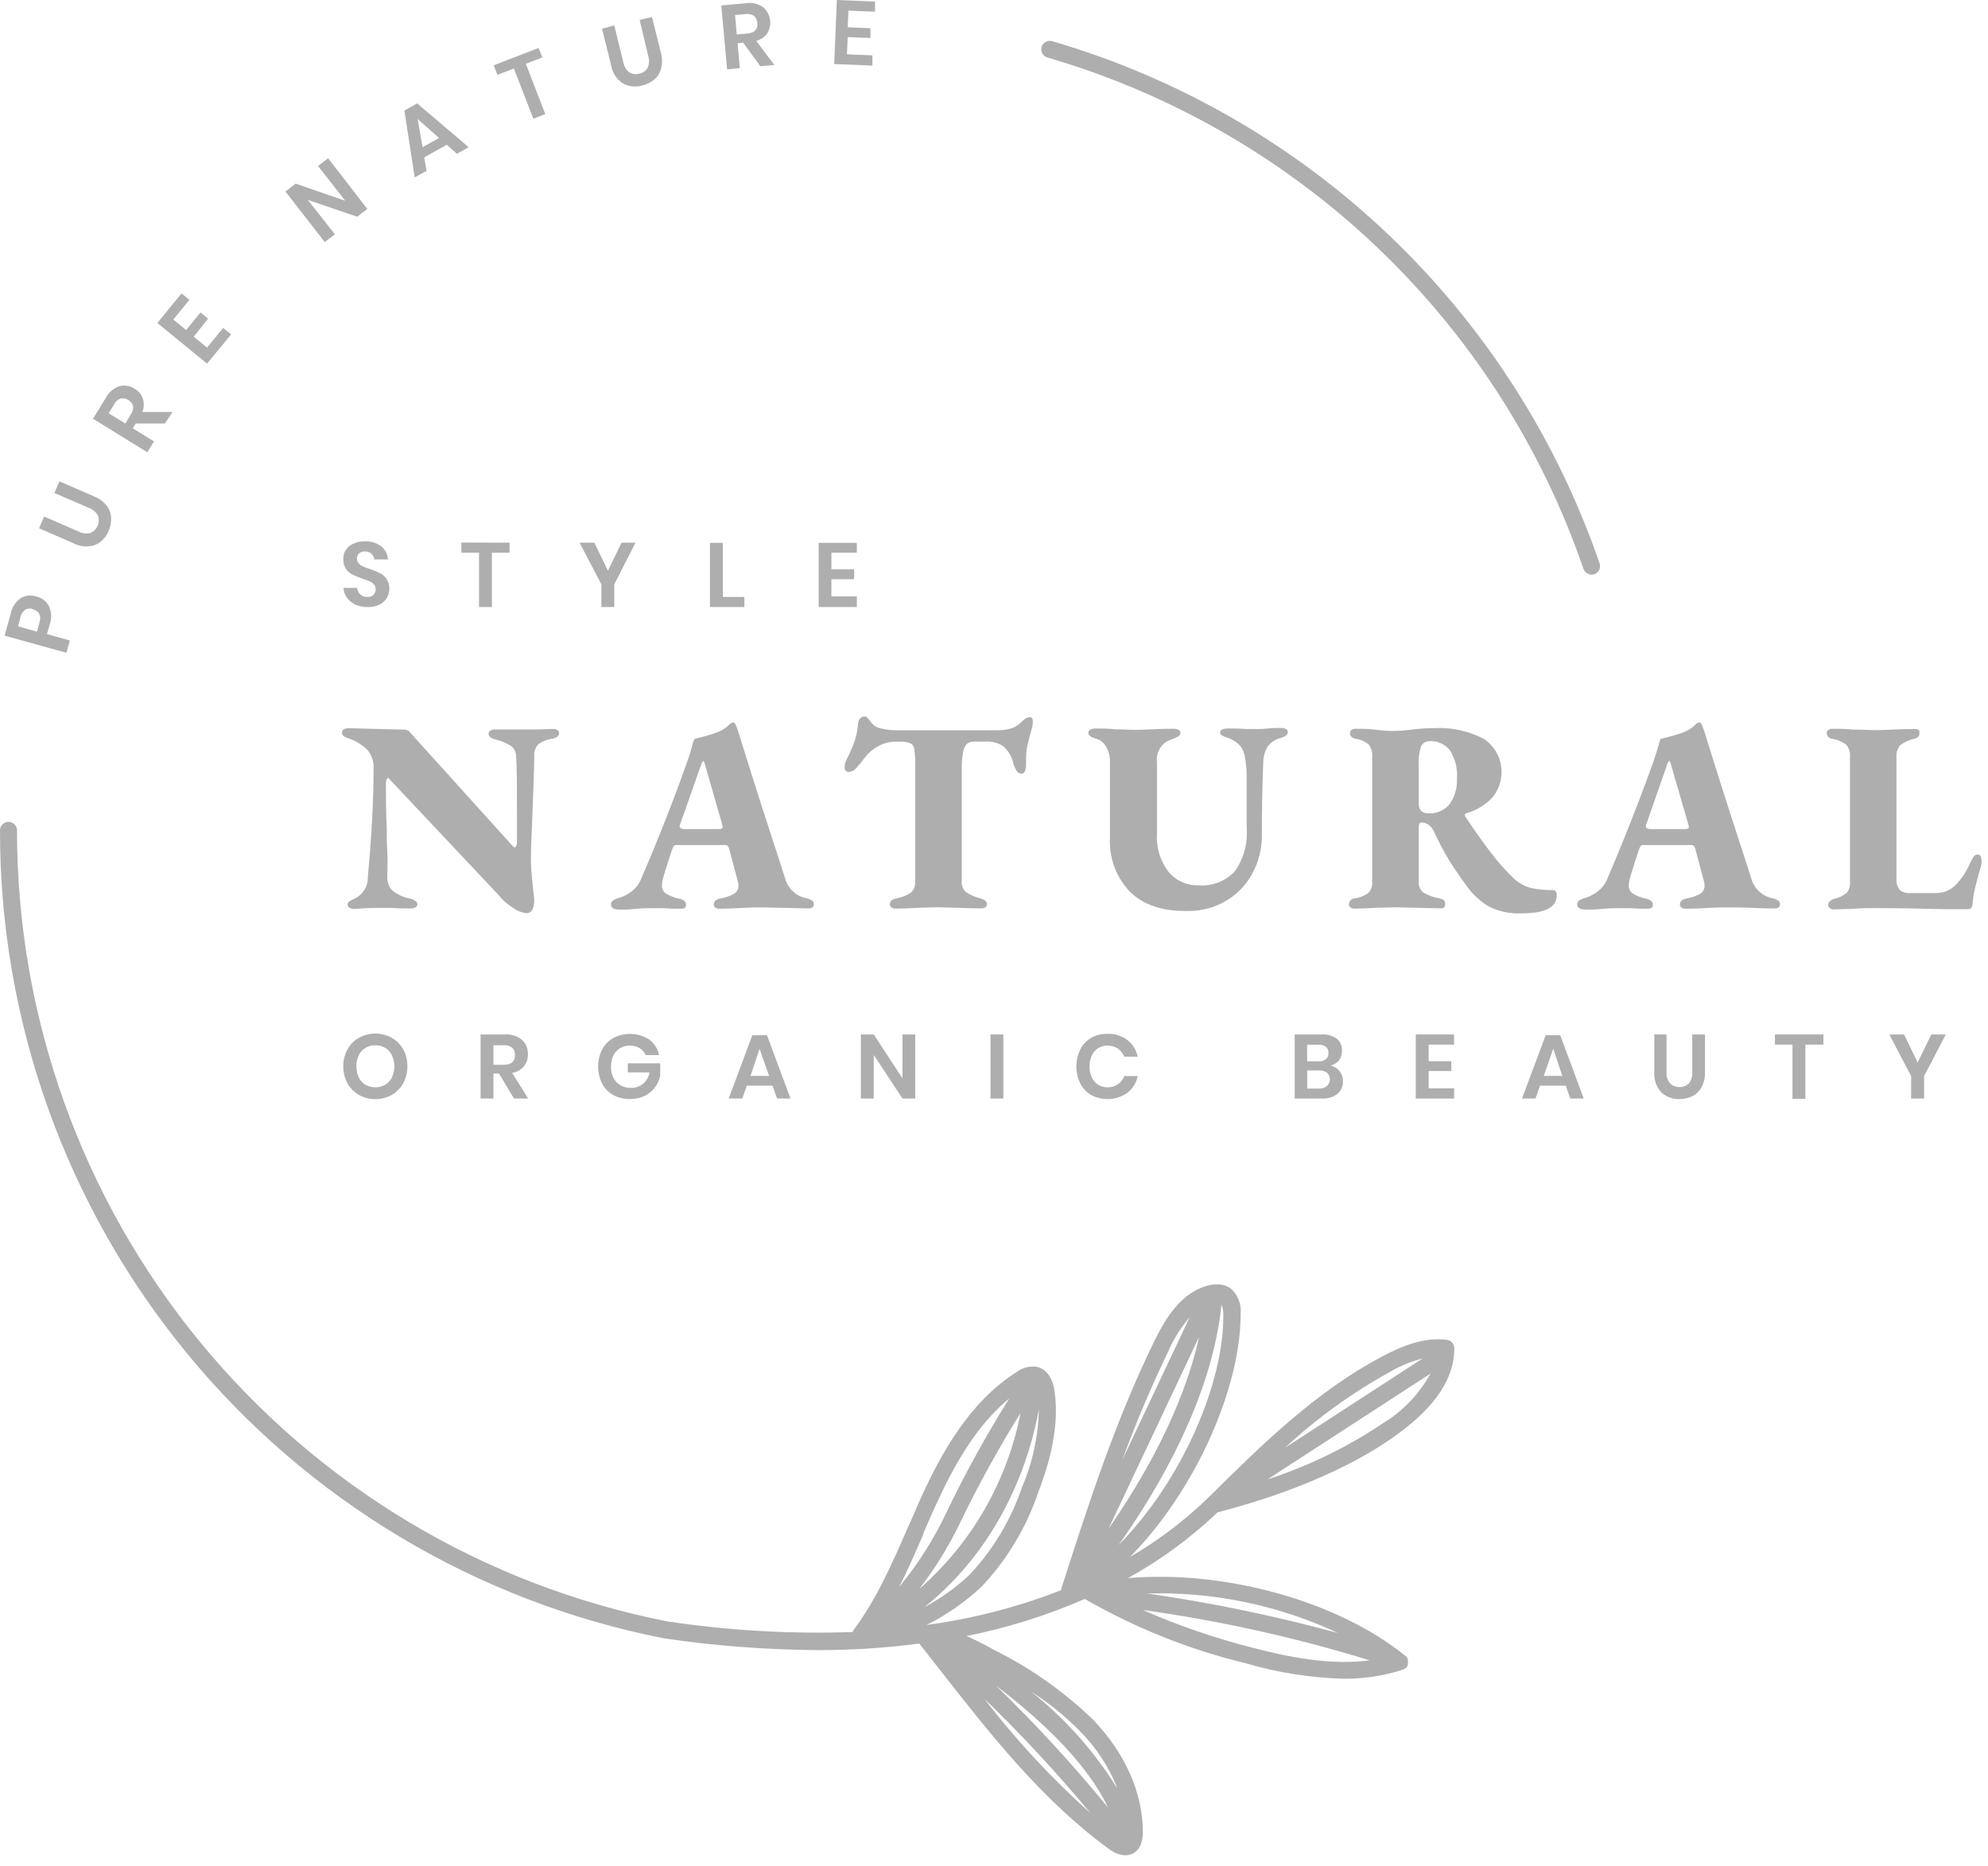 <svg width="163" height="153" viewBox="0 0 163 153" fill="none" xmlns="http://www.w3.org/2000/svg">
<path d="M3.851 52.002L5.728 52.522L5.446 53.531L0.378 52.128L0.89 50.288C0.993 49.788 1.282 49.345 1.699 49.049C1.893 48.937 2.108 48.868 2.331 48.846C2.554 48.825 2.778 48.851 2.99 48.923C3.208 48.971 3.413 49.066 3.59 49.202C3.767 49.338 3.911 49.511 4.014 49.71C4.229 50.177 4.253 50.709 4.081 51.194L3.851 52.002ZM2.708 49.947C2.604 49.91 2.494 49.895 2.384 49.903C2.275 49.911 2.168 49.941 2.07 49.992C1.865 50.145 1.724 50.37 1.677 50.622L1.477 51.364L3.035 51.802L3.235 51.06C3.398 50.518 3.228 50.11 2.708 49.969V49.947Z" fill="black" fill-opacity="0.32"/>
<path d="M3.62 42.357L6.447 43.589C6.741 43.745 7.082 43.788 7.404 43.707C7.673 43.595 7.888 43.383 8.004 43.117C8.12 42.85 8.129 42.548 8.028 42.275C7.865 41.984 7.601 41.762 7.286 41.652L4.459 40.428L4.874 39.471L7.701 40.702C8.099 40.86 8.451 41.115 8.725 41.444C8.954 41.727 9.089 42.075 9.111 42.438C9.13 42.816 9.059 43.192 8.903 43.536C8.805 43.796 8.656 44.032 8.463 44.231C8.27 44.431 8.039 44.588 7.783 44.694C7.497 44.791 7.194 44.828 6.893 44.803C6.592 44.779 6.299 44.694 6.032 44.553L3.205 43.321L3.62 42.357Z" fill="black" fill-opacity="0.32"/>
<path d="M13.517 34.73H11.128L10.883 35.123L12.627 36.199L12.078 37.089L7.626 34.337L8.673 32.63C8.91 32.182 9.307 31.841 9.785 31.673C9.997 31.618 10.218 31.608 10.434 31.644C10.65 31.68 10.856 31.761 11.039 31.881C11.356 32.059 11.596 32.347 11.714 32.69C11.825 33.05 11.809 33.437 11.67 33.788H14.148L13.517 34.73ZM10.275 34.73L10.728 33.988C11.039 33.476 10.973 33.083 10.52 32.801C10.43 32.739 10.328 32.696 10.221 32.675C10.114 32.655 10.003 32.657 9.897 32.682C9.781 32.721 9.675 32.783 9.583 32.863C9.491 32.943 9.416 33.041 9.363 33.15L8.91 33.892L10.275 34.73Z" fill="black" fill-opacity="0.32"/>
<path d="M14.209 26.205L15.262 27.065L16.442 25.626L17.058 26.131L15.885 27.614L16.976 28.505L18.297 26.887L18.95 27.422L16.976 29.818L12.903 26.487L14.884 24.061L15.529 24.587L14.209 26.205Z" fill="black" fill-opacity="0.32"/>
<path d="M30.115 17.131L29.284 17.77L25.233 16.39L27.459 19.216L26.628 19.854L23.408 15.707L24.239 15.061L28.305 16.464L26.079 13.615L26.902 12.977L30.115 17.131Z" fill="black" fill-opacity="0.32"/>
<path d="M36.637 11.871L34.782 12.902L34.975 14.008L34.003 14.55L33.157 9.067L34.204 8.48L38.425 12.071L37.461 12.613L36.637 11.871ZM35.999 11.315L34.241 9.757L34.649 12.071L35.999 11.315Z" fill="black" fill-opacity="0.32"/>
<path d="M44.16 3.933L44.464 4.712L43.114 5.231L44.709 9.356L43.73 9.735L42.135 5.617L40.784 6.136L40.48 5.357L44.16 3.933Z" fill="black" fill-opacity="0.32"/>
<path d="M50.362 2.077L51.104 5.082C51.153 5.411 51.322 5.71 51.579 5.92C51.702 6.001 51.84 6.053 51.985 6.073C52.13 6.094 52.278 6.082 52.418 6.039C52.559 6.015 52.694 5.96 52.812 5.878C52.93 5.796 53.029 5.689 53.1 5.564C53.234 5.26 53.252 4.917 53.152 4.6L52.447 1.632L53.456 1.395L54.198 4.362C54.306 4.776 54.306 5.21 54.198 5.624C54.112 5.976 53.917 6.293 53.642 6.529C53.348 6.769 53.003 6.936 52.633 7.018C52.366 7.093 52.087 7.114 51.811 7.079C51.536 7.045 51.271 6.956 51.03 6.818C50.783 6.646 50.574 6.426 50.414 6.171C50.255 5.916 50.149 5.631 50.103 5.334L49.361 2.366L50.362 2.077Z" fill="black" fill-opacity="0.32"/>
<path d="M62.345 5.431L60.935 3.502L60.475 3.546L60.661 5.587L59.615 5.683L59.14 0.445L61.136 0.267C61.636 0.181 62.151 0.296 62.568 0.586C62.87 0.846 63.071 1.205 63.133 1.599C63.196 1.993 63.116 2.397 62.909 2.738C62.687 3.041 62.367 3.258 62.004 3.353L63.488 5.327L62.345 5.431ZM60.408 2.827L61.269 2.752C61.87 2.693 62.145 2.404 62.093 1.877C62.09 1.768 62.065 1.662 62.019 1.563C61.973 1.465 61.907 1.377 61.826 1.306C61.621 1.168 61.371 1.115 61.128 1.157L60.267 1.231L60.408 2.827Z" fill="black" fill-opacity="0.32"/>
<path d="M69.564 0.875L69.505 2.233L71.367 2.315V3.116L69.505 3.042L69.445 4.452L71.53 4.541V5.379L68.399 5.253L68.615 0L71.746 0.126V0.957L69.564 0.875Z" fill="black" fill-opacity="0.32"/>
<path d="M130.492 47.128C130.348 47.121 130.208 47.073 130.091 46.989C129.974 46.904 129.884 46.788 129.832 46.653C126.4 36.661 120.62 27.638 112.979 20.343C105.337 13.047 96.057 7.692 85.916 4.726C85.824 4.705 85.736 4.665 85.659 4.609C85.582 4.552 85.518 4.481 85.47 4.399C85.422 4.316 85.391 4.225 85.379 4.131C85.368 4.036 85.376 3.94 85.403 3.849C85.43 3.758 85.475 3.673 85.536 3.6C85.597 3.527 85.672 3.467 85.757 3.424C85.842 3.381 85.935 3.356 86.03 3.35C86.125 3.344 86.22 3.358 86.31 3.39C96.663 6.42 106.138 11.889 113.941 19.338C121.744 26.787 127.646 35.999 131.152 46.2C131.183 46.287 131.196 46.379 131.191 46.471C131.186 46.562 131.162 46.652 131.122 46.735C131.082 46.818 131.026 46.892 130.958 46.953C130.889 47.014 130.809 47.061 130.722 47.091C130.648 47.114 130.57 47.126 130.492 47.128Z" fill="black" fill-opacity="0.32"/>
<path d="M31.717 49.035C31.576 49.269 31.37 49.458 31.124 49.577C30.826 49.721 30.498 49.792 30.167 49.784C29.823 49.789 29.482 49.724 29.165 49.592C28.886 49.473 28.643 49.284 28.46 49.042C28.284 48.799 28.181 48.511 28.163 48.212H29.276C29.297 48.415 29.389 48.604 29.536 48.746C29.615 48.817 29.708 48.873 29.808 48.908C29.909 48.944 30.016 48.959 30.122 48.953C30.212 48.959 30.302 48.947 30.388 48.918C30.473 48.889 30.552 48.843 30.619 48.783C30.678 48.724 30.725 48.653 30.756 48.575C30.786 48.497 30.8 48.414 30.797 48.33C30.803 48.181 30.753 48.036 30.656 47.922C30.557 47.814 30.436 47.728 30.3 47.67C30.105 47.584 29.904 47.51 29.699 47.447C29.425 47.356 29.157 47.247 28.898 47.121C28.686 47.009 28.503 46.849 28.364 46.654C28.212 46.417 28.137 46.14 28.149 45.86C28.14 45.656 28.179 45.454 28.263 45.268C28.347 45.083 28.473 44.919 28.631 44.791C29.006 44.515 29.464 44.376 29.929 44.398C30.405 44.375 30.874 44.516 31.257 44.799C31.418 44.931 31.55 45.094 31.646 45.279C31.742 45.464 31.799 45.667 31.814 45.874H30.686C30.663 45.696 30.579 45.531 30.449 45.407C30.304 45.279 30.115 45.212 29.922 45.221C29.75 45.212 29.58 45.268 29.447 45.377C29.386 45.434 29.338 45.503 29.308 45.58C29.277 45.657 29.264 45.74 29.269 45.822C29.266 45.892 29.277 45.961 29.301 46.026C29.325 46.091 29.362 46.15 29.41 46.201C29.507 46.309 29.626 46.395 29.759 46.453C29.947 46.535 30.141 46.607 30.337 46.668C30.617 46.765 30.892 46.877 31.161 47.002C31.377 47.112 31.561 47.276 31.695 47.477C31.856 47.718 31.937 48.004 31.925 48.293C31.922 48.554 31.851 48.81 31.717 49.035Z" fill="black" fill-opacity="0.32"/>
<path d="M41.778 44.502V45.325H40.331V49.777H39.278V45.325H37.831V44.494L41.778 44.502Z" fill="black" fill-opacity="0.32"/>
<path d="M52.106 44.502L50.363 47.922V49.777H49.309V47.922L47.521 44.502H48.731L49.844 46.802L50.964 44.502H52.106Z" fill="black" fill-opacity="0.32"/>
<path d="M59.266 48.953H61.032V49.777H58.212V44.517H59.266V48.953Z" fill="black" fill-opacity="0.32"/>
<path d="M68.17 45.325V46.691H70.032V47.499H68.17V48.909H70.254V49.777H67.124V44.517H70.254V45.325H68.17Z" fill="black" fill-opacity="0.32"/>
<path d="M42.105 74.483C41.596 74.16 41.145 73.754 40.77 73.281L32.052 64.022C31.948 63.874 31.859 63.799 31.8 63.799C31.74 63.799 31.644 63.94 31.644 64.222C31.644 65.313 31.644 66.545 31.711 67.932C31.711 68.466 31.711 69.082 31.755 69.772C31.8 70.462 31.755 71.174 31.755 71.924C31.746 72.136 31.782 72.348 31.861 72.545C31.94 72.742 32.061 72.92 32.215 73.066C32.628 73.38 33.108 73.593 33.617 73.689C34.026 73.801 34.226 73.957 34.226 74.164C34.224 74.217 34.207 74.269 34.177 74.312C34.147 74.355 34.104 74.389 34.055 74.409C33.941 74.471 33.814 74.501 33.684 74.498C33.209 74.498 32.712 74.498 32.2 74.454H31.102C30.665 74.454 30.242 74.454 29.826 74.491L29.017 74.543C28.898 74.539 28.78 74.505 28.676 74.446C28.628 74.426 28.586 74.394 28.554 74.352C28.523 74.31 28.504 74.261 28.498 74.209C28.496 74.154 28.507 74.1 28.53 74.051C28.553 74.002 28.588 73.96 28.632 73.927C28.761 73.843 28.897 73.77 29.04 73.712C29.385 73.556 29.677 73.3 29.876 72.978C30.076 72.655 30.174 72.28 30.16 71.901C30.472 68.578 30.628 65.639 30.628 63.087C30.673 62.51 30.492 61.938 30.123 61.492C29.701 61.081 29.195 60.767 28.639 60.572C28.238 60.468 28.038 60.305 28.038 60.082C28.038 59.845 28.231 59.719 28.617 59.719L30.323 59.763L33.172 59.837C33.259 59.834 33.346 59.852 33.424 59.891C33.502 59.93 33.568 59.988 33.617 60.06L41.898 69.23C42.046 69.409 42.15 69.498 42.209 69.498C42.269 69.498 42.328 69.394 42.387 69.186V66.841C42.387 64.504 42.387 62.924 42.32 62.086C42.328 61.91 42.294 61.734 42.221 61.574C42.147 61.414 42.036 61.274 41.898 61.166C41.487 60.915 41.038 60.732 40.569 60.624C40.228 60.535 40.057 60.379 40.057 60.157C40.059 60.108 40.072 60.061 40.097 60.019C40.122 59.978 40.157 59.943 40.199 59.919C40.295 59.854 40.409 59.82 40.525 59.823H42.009C42.202 59.823 42.506 59.823 42.929 59.823H43.96C44.435 59.823 44.888 59.778 45.303 59.778C45.44 59.771 45.576 59.802 45.696 59.867C45.741 59.891 45.778 59.926 45.804 59.969C45.83 60.012 45.844 60.062 45.845 60.112C45.845 60.349 45.652 60.505 45.281 60.579C44.866 60.631 44.473 60.789 44.138 61.039C44.018 61.166 43.926 61.317 43.868 61.482C43.811 61.647 43.789 61.822 43.804 61.996C43.804 62.894 43.745 64.593 43.641 67.109C43.567 68.592 43.53 69.772 43.53 70.647C43.536 71.072 43.563 71.495 43.611 71.916C43.663 72.421 43.693 72.747 43.708 72.896C43.767 73.46 43.804 73.756 43.804 73.793C43.804 74.535 43.582 74.891 43.151 74.891C42.775 74.843 42.416 74.703 42.105 74.483Z" fill="black" fill-opacity="0.32"/>
<path d="M50.103 74.179C50.099 74.123 50.107 74.066 50.127 74.013C50.148 73.961 50.18 73.913 50.222 73.875C50.335 73.791 50.46 73.726 50.593 73.682C51.013 73.579 51.407 73.39 51.751 73.126C52.066 72.899 52.32 72.598 52.492 72.25C53.917 68.951 55.196 65.706 56.328 62.516C56.506 62.022 56.647 61.576 56.751 61.181C56.783 60.972 56.854 60.77 56.959 60.587C57.525 60.459 58.085 60.303 58.636 60.12C58.897 60.033 59.146 59.913 59.378 59.764C59.564 59.64 59.736 59.495 59.89 59.333C59.962 59.293 60.039 59.263 60.12 59.244C60.194 59.244 60.253 59.296 60.298 59.4C60.394 59.604 60.475 59.815 60.542 60.031C61.472 63.048 62.496 66.263 63.614 69.676L64.445 72.258C64.591 72.634 64.835 72.964 65.15 73.216C65.465 73.467 65.841 73.631 66.241 73.69C66.372 73.735 66.497 73.797 66.612 73.875C66.653 73.91 66.686 73.955 66.707 74.005C66.728 74.055 66.736 74.11 66.73 74.165C66.733 74.212 66.723 74.259 66.702 74.302C66.682 74.345 66.65 74.382 66.612 74.409C66.522 74.471 66.416 74.502 66.307 74.498L64.512 74.454C63.584 74.454 62.946 74.409 62.583 74.409C62.219 74.409 61.715 74.409 60.876 74.454C60.194 74.498 59.563 74.521 58.999 74.521C58.879 74.526 58.76 74.495 58.658 74.432C58.616 74.406 58.582 74.37 58.559 74.327C58.535 74.284 58.523 74.236 58.524 74.187C58.524 73.934 58.688 73.771 59.022 73.69C59.424 73.628 59.813 73.498 60.172 73.304C60.288 73.237 60.384 73.139 60.45 73.021C60.515 72.904 60.547 72.771 60.542 72.636C60.546 72.516 60.531 72.396 60.498 72.28L59.8 69.676C59.784 69.571 59.744 69.472 59.682 69.386C59.651 69.355 59.614 69.331 59.573 69.316C59.532 69.301 59.488 69.294 59.444 69.297H55.483C55.438 69.292 55.392 69.297 55.349 69.313C55.307 69.328 55.269 69.353 55.238 69.386C55.179 69.476 55.134 69.573 55.104 69.676L54.785 70.64C54.74 70.811 54.674 71.026 54.585 71.293C54.496 71.56 54.422 71.805 54.362 72.035C54.304 72.222 54.274 72.418 54.273 72.614C54.265 72.743 54.291 72.872 54.349 72.987C54.406 73.103 54.492 73.202 54.6 73.274C54.953 73.49 55.343 73.638 55.75 73.712C56.083 73.794 56.247 73.957 56.247 74.209C56.247 74.461 56.091 74.521 55.772 74.521C55.453 74.521 55.03 74.521 54.451 74.476H53.242C52.83 74.476 52.419 74.498 52.01 74.543L51.402 74.587H50.66C50.289 74.568 50.103 74.432 50.103 74.179ZM58.918 67.992C59.14 67.992 59.252 67.94 59.252 67.836C59.252 67.836 59.252 67.732 59.207 67.584L57.782 62.627C57.738 62.479 57.693 62.405 57.649 62.405C57.649 62.405 57.575 62.479 57.515 62.627L55.772 67.584C55.743 67.638 55.728 67.7 55.727 67.762C55.725 67.799 55.736 67.836 55.758 67.867C55.779 67.898 55.81 67.921 55.846 67.932C55.929 67.973 56.021 67.993 56.113 67.992H58.918Z" fill="black" fill-opacity="0.32"/>
<path d="M129.32 74.179C129.315 74.123 129.323 74.066 129.344 74.013C129.364 73.961 129.397 73.913 129.438 73.875C129.551 73.791 129.676 73.726 129.809 73.682C130.229 73.578 130.623 73.388 130.967 73.126C131.282 72.899 131.537 72.598 131.709 72.25C133.123 68.951 134.402 65.706 135.545 62.516C135.723 62.022 135.864 61.576 135.967 61.181C136.071 60.787 136.138 60.587 136.175 60.587C136.742 60.459 137.301 60.303 137.852 60.12C138.113 60.033 138.363 59.913 138.594 59.764C138.78 59.64 138.952 59.495 139.106 59.333C139.178 59.293 139.255 59.263 139.336 59.244C139.41 59.244 139.469 59.296 139.514 59.4C139.61 59.604 139.692 59.815 139.759 60.031C140.689 63.048 141.713 66.263 142.83 69.676L143.661 72.258C143.808 72.634 144.051 72.964 144.366 73.216C144.682 73.467 145.058 73.631 145.457 73.69C145.588 73.735 145.713 73.797 145.828 73.875C145.87 73.91 145.902 73.955 145.923 74.005C145.944 74.055 145.952 74.11 145.947 74.165C145.949 74.212 145.939 74.259 145.919 74.302C145.898 74.345 145.867 74.382 145.828 74.409C145.738 74.471 145.632 74.502 145.524 74.498C145.219 74.498 144.626 74.498 143.728 74.454C142.83 74.409 142.155 74.409 141.799 74.409C141.443 74.409 140.931 74.409 140.093 74.454C139.41 74.498 138.779 74.521 138.215 74.521C138.095 74.526 137.977 74.495 137.874 74.432C137.833 74.406 137.798 74.37 137.775 74.327C137.752 74.284 137.74 74.236 137.741 74.187C137.741 73.934 137.904 73.771 138.238 73.69C138.64 73.628 139.029 73.498 139.388 73.304C139.504 73.237 139.6 73.139 139.666 73.021C139.731 72.904 139.763 72.771 139.759 72.636C139.763 72.516 139.747 72.396 139.714 72.28L139.017 69.676C139.001 69.571 138.96 69.472 138.898 69.386C138.867 69.355 138.83 69.331 138.789 69.316C138.748 69.301 138.704 69.294 138.661 69.297H134.758C134.713 69.292 134.668 69.297 134.625 69.313C134.583 69.328 134.544 69.353 134.513 69.386C134.454 69.476 134.409 69.573 134.38 69.676L134.061 70.64C134.016 70.811 133.949 71.026 133.86 71.293C133.771 71.56 133.697 71.805 133.638 72.035C133.579 72.222 133.549 72.418 133.549 72.614C133.541 72.743 133.567 72.872 133.624 72.987C133.681 73.103 133.768 73.202 133.875 73.274C134.228 73.49 134.618 73.638 135.025 73.712C135.359 73.794 135.522 73.957 135.522 74.209C135.522 74.461 135.366 74.521 135.047 74.521C134.728 74.521 134.305 74.521 133.727 74.476H132.517C132.106 74.476 131.695 74.498 131.286 74.543L130.677 74.587H129.935C129.525 74.568 129.32 74.432 129.32 74.179ZM138.126 67.992C138.356 67.992 138.468 67.94 138.468 67.836C138.468 67.732 138.468 67.732 138.423 67.584L136.984 62.627C136.939 62.479 136.895 62.405 136.85 62.405C136.85 62.405 136.776 62.479 136.717 62.627L134.988 67.584C134.959 67.638 134.944 67.7 134.944 67.762C134.942 67.798 134.953 67.834 134.972 67.864C134.992 67.895 135.021 67.919 135.055 67.932C135.141 67.972 135.235 67.992 135.329 67.992H138.126Z" fill="black" fill-opacity="0.32"/>
<path d="M73.111 74.416C73.067 74.393 73.029 74.359 73.002 74.318C72.975 74.276 72.959 74.228 72.955 74.179C72.955 73.927 73.119 73.763 73.445 73.682C73.891 73.614 74.316 73.45 74.692 73.2C74.816 73.082 74.913 72.937 74.973 72.776C75.034 72.615 75.056 72.443 75.04 72.272V62.901C75.057 62.405 75.03 61.909 74.959 61.417C74.948 61.331 74.919 61.247 74.874 61.172C74.83 61.096 74.77 61.031 74.699 60.98C74.409 60.854 74.094 60.8 73.779 60.824H73.4C72.915 60.825 72.437 60.95 72.013 61.188C71.586 61.419 71.212 61.738 70.915 62.122C70.655 62.464 70.425 62.745 70.218 62.975C70.144 63.07 70.052 63.148 69.948 63.205C69.843 63.263 69.728 63.298 69.609 63.309C69.372 63.309 69.253 63.176 69.253 62.909C69.257 62.697 69.31 62.488 69.409 62.3C69.669 61.797 69.894 61.276 70.084 60.742C70.227 60.287 70.317 59.816 70.351 59.34C70.396 58.954 70.589 58.754 70.937 58.754C71.026 58.754 71.16 58.88 71.338 59.117C71.434 59.27 71.554 59.405 71.694 59.518C71.92 59.657 72.173 59.745 72.436 59.778C72.727 59.839 73.022 59.874 73.319 59.882H81.888C82.174 59.884 82.458 59.849 82.734 59.778C82.932 59.734 83.121 59.661 83.298 59.563C83.481 59.446 83.653 59.312 83.81 59.162C83.963 58.974 84.179 58.847 84.418 58.806C84.596 58.806 84.685 58.925 84.685 59.162C84.679 59.304 84.664 59.445 84.641 59.585L84.441 60.327C84.337 60.698 84.255 61.069 84.203 61.336C84.155 61.603 84.13 61.873 84.129 62.145V62.612C84.141 62.826 84.11 63.04 84.04 63.243C84.018 63.303 83.978 63.355 83.924 63.391C83.871 63.427 83.807 63.445 83.743 63.443C83.671 63.443 83.599 63.425 83.536 63.389C83.472 63.355 83.418 63.304 83.38 63.243C83.243 63.035 83.14 62.807 83.075 62.568C82.954 62.04 82.671 61.563 82.267 61.202C81.843 60.918 81.337 60.782 80.827 60.816H79.907C79.685 60.802 79.465 60.864 79.284 60.995C79.109 61.186 78.997 61.427 78.965 61.685C78.879 62.174 78.842 62.671 78.854 63.168V72.25C78.839 72.411 78.86 72.574 78.915 72.727C78.97 72.879 79.058 73.018 79.173 73.133C79.548 73.396 79.972 73.582 80.419 73.682C80.551 73.727 80.675 73.789 80.79 73.867C80.834 73.901 80.868 73.945 80.89 73.996C80.912 74.046 80.921 74.102 80.916 74.157C80.917 74.205 80.906 74.252 80.884 74.295C80.862 74.338 80.83 74.374 80.79 74.401C80.701 74.463 80.594 74.494 80.486 74.49C80.174 74.49 79.551 74.49 78.624 74.446L76.903 74.401L75.241 74.446C74.595 74.49 73.994 74.513 73.423 74.513C73.312 74.512 73.203 74.478 73.111 74.416Z" fill="black" fill-opacity="0.32"/>
<path d="M92.653 73.133C92.087 72.544 91.649 71.845 91.365 71.079C91.082 70.313 90.96 69.497 91.006 68.681V62.404C91.008 61.999 90.903 61.6 90.702 61.247C90.612 61.081 90.489 60.935 90.341 60.818C90.194 60.701 90.023 60.614 89.841 60.564C89.433 60.461 89.233 60.297 89.233 60.075C89.234 60.022 89.251 59.97 89.281 59.926C89.311 59.883 89.354 59.849 89.404 59.83C89.532 59.766 89.675 59.735 89.819 59.741C90.338 59.741 90.88 59.741 91.429 59.808C92.119 59.808 92.601 59.852 92.913 59.852C93.225 59.852 93.722 59.852 94.501 59.808C95.28 59.763 95.881 59.763 96.207 59.763C96.534 59.763 96.786 59.874 96.786 60.097C96.785 60.157 96.768 60.215 96.737 60.266C96.705 60.317 96.661 60.358 96.608 60.386C96.463 60.475 96.309 60.547 96.148 60.602C95.991 60.657 95.837 60.721 95.688 60.794C95.394 60.971 95.158 61.231 95.012 61.541C94.865 61.852 94.814 62.198 94.864 62.538V68.325C94.78 69.473 95.124 70.612 95.829 71.523C96.129 71.874 96.504 72.153 96.927 72.341C97.349 72.528 97.808 72.619 98.27 72.606C98.818 72.647 99.369 72.567 99.882 72.369C100.396 72.171 100.859 71.862 101.238 71.463C101.972 70.428 102.319 69.167 102.217 67.902C102.217 67.272 102.217 66.789 102.217 66.418V64.742C102.217 64.259 102.217 63.918 102.217 63.703C102.216 63.15 102.167 62.599 102.069 62.056C102.016 61.739 101.888 61.439 101.698 61.18C101.49 60.949 101.237 60.762 100.956 60.631C100.825 60.563 100.689 60.509 100.548 60.468C100.414 60.428 100.287 60.371 100.169 60.297C100.129 60.275 100.096 60.243 100.073 60.204C100.049 60.165 100.036 60.12 100.036 60.075C100.036 59.852 100.258 59.741 100.703 59.741C101.171 59.741 101.638 59.741 102.121 59.785H102.974C103.241 59.785 103.567 59.785 103.96 59.741C104.354 59.696 104.702 59.696 105.036 59.696C105.37 59.696 105.593 59.808 105.593 60.03C105.593 60.253 105.4 60.401 105.014 60.52C104.585 60.619 104.204 60.866 103.938 61.217C103.698 61.624 103.572 62.088 103.575 62.56C103.5 64.371 103.463 66.329 103.463 68.436C103.484 69.57 103.205 70.688 102.655 71.679C102.146 72.607 101.392 73.377 100.473 73.904C99.542 74.441 98.484 74.718 97.409 74.706C95.337 74.745 93.751 74.221 92.653 73.133Z" fill="black" fill-opacity="0.32"/>
<path d="M122.063 74.335C121.358 73.909 120.747 73.343 120.268 72.673C119.726 71.931 119.251 71.241 118.828 70.566C118.379 69.83 117.975 69.067 117.619 68.281C117.512 68.008 117.326 67.773 117.085 67.606C116.923 67.503 116.735 67.449 116.543 67.45C116.395 67.45 116.321 67.598 116.321 67.903V72.25C116.302 72.426 116.326 72.603 116.391 72.767C116.456 72.931 116.559 73.077 116.692 73.193C117.118 73.439 117.585 73.605 118.072 73.682C118.193 73.706 118.306 73.762 118.398 73.846C118.468 73.933 118.503 74.045 118.494 74.157C118.494 74.38 118.376 74.491 118.138 74.491L116.187 74.447L114.369 74.402L112.752 74.447C112.158 74.491 111.572 74.513 111.008 74.513C110.909 74.512 110.812 74.478 110.734 74.417C110.694 74.391 110.661 74.356 110.638 74.314C110.615 74.273 110.602 74.227 110.6 74.179C110.599 74.058 110.642 73.941 110.721 73.85C110.801 73.758 110.911 73.698 111.031 73.682C111.454 73.632 111.858 73.473 112.203 73.222C112.317 73.094 112.404 72.943 112.456 72.78C112.508 72.616 112.526 72.443 112.507 72.273V62.093C112.541 61.731 112.447 61.368 112.24 61.069C111.935 60.808 111.562 60.641 111.164 60.587C110.845 60.513 110.689 60.357 110.689 60.12C110.689 60.07 110.7 60.02 110.722 59.975C110.744 59.93 110.776 59.891 110.815 59.86C110.91 59.791 111.025 59.757 111.142 59.764C111.676 59.764 112.277 59.764 112.937 59.853C113.598 59.942 114.006 59.942 114.347 59.942C114.759 59.933 115.17 59.903 115.579 59.853C116.24 59.761 116.907 59.714 117.574 59.712C119.003 59.628 120.428 59.938 121.692 60.609C122.078 60.874 122.404 61.218 122.646 61.618C122.887 62.019 123.041 62.467 123.095 62.931C123.149 63.396 123.103 63.867 122.959 64.313C122.816 64.758 122.579 65.168 122.263 65.514C121.679 66.08 120.963 66.491 120.179 66.708C120.157 66.719 120.139 66.736 120.127 66.757C120.115 66.778 120.11 66.802 120.112 66.827C120.111 66.882 120.126 66.936 120.156 66.983C120.898 68.103 121.588 69.075 122.219 69.898C122.777 70.641 123.392 71.338 124.059 71.983C124.462 72.38 124.96 72.666 125.506 72.814C126.098 72.943 126.703 73.002 127.309 72.992C127.531 72.992 127.643 73.133 127.643 73.415C127.643 74.417 126.685 74.899 124.771 74.899C123.835 74.953 122.901 74.758 122.063 74.335ZM118.865 65.929C119.289 65.319 119.498 64.586 119.459 63.844C119.522 63.028 119.319 62.213 118.88 61.522C118.679 61.273 118.421 61.075 118.128 60.946C117.835 60.817 117.516 60.76 117.196 60.78C117.056 60.778 116.918 60.816 116.798 60.89C116.679 60.964 116.583 61.069 116.521 61.196C116.351 61.729 116.283 62.291 116.321 62.85V65.855C116.321 66.419 116.58 66.701 117.107 66.701C117.44 66.721 117.774 66.662 118.08 66.528C118.385 66.393 118.655 66.188 118.865 65.929Z" fill="black" fill-opacity="0.32"/>
<path d="M150.004 74.446C149.97 74.415 149.943 74.377 149.924 74.335C149.905 74.293 149.894 74.247 149.893 74.201C149.897 74.1 149.939 74.004 150.012 73.934C150.103 73.84 150.215 73.769 150.338 73.726C150.725 73.641 151.09 73.474 151.407 73.236C151.511 73.109 151.59 72.962 151.637 72.804C151.684 72.646 151.699 72.48 151.681 72.316V62.092C151.719 61.731 151.615 61.37 151.392 61.083C151.045 60.819 150.636 60.648 150.205 60.586C150.085 60.572 149.976 60.514 149.896 60.423C149.817 60.333 149.774 60.217 149.774 60.097C149.776 60.048 149.789 60.001 149.814 59.959C149.839 59.918 149.874 59.883 149.915 59.859C149.991 59.798 150.085 59.764 150.182 59.763C150.732 59.763 151.318 59.763 151.933 59.83C152.735 59.83 153.276 59.874 153.543 59.874C153.811 59.874 154.389 59.874 155.228 59.83C156.066 59.785 156.712 59.785 157.023 59.785C157.335 59.785 157.379 59.896 157.379 60.119C157.384 60.174 157.378 60.23 157.36 60.282C157.342 60.334 157.313 60.383 157.275 60.423C157.184 60.503 157.074 60.559 156.956 60.586C156.52 60.678 156.11 60.871 155.762 61.15C155.557 61.428 155.462 61.771 155.495 62.115V72.094C155.467 72.408 155.56 72.721 155.754 72.969C155.869 73.068 156.002 73.142 156.147 73.188C156.291 73.234 156.442 73.25 156.593 73.236H158.767C159.346 73.236 159.902 73.01 160.317 72.606C160.829 72.082 161.239 71.468 161.527 70.795C161.616 70.58 161.733 70.378 161.875 70.194C161.912 70.156 161.956 70.126 162.004 70.106C162.053 70.085 162.105 70.075 162.157 70.076C162.206 70.074 162.254 70.087 162.296 70.112C162.338 70.137 162.373 70.173 162.395 70.217C162.444 70.318 162.469 70.43 162.469 70.543C162.477 70.615 162.477 70.687 162.469 70.758C162.469 70.855 162.425 70.959 162.41 71.062C162.187 71.856 162.031 72.435 161.942 72.813C161.837 73.247 161.767 73.689 161.734 74.134C161.705 74.416 161.579 74.557 161.356 74.557H159.405C157.134 74.498 155.191 74.468 153.573 74.468C153.069 74.468 152.52 74.468 151.941 74.535C151.199 74.535 150.628 74.579 150.346 74.579C150.282 74.584 150.219 74.574 150.16 74.551C150.101 74.528 150.048 74.492 150.004 74.446Z" fill="black" fill-opacity="0.32"/>
<path d="M32.111 85.1C32.511 85.325 32.84 85.656 33.061 86.057C33.294 86.482 33.412 86.96 33.402 87.445C33.41 87.931 33.292 88.412 33.061 88.84C32.835 89.238 32.507 89.568 32.111 89.797C31.701 90.021 31.242 90.138 30.775 90.138C30.309 90.138 29.849 90.021 29.44 89.797C29.042 89.571 28.713 89.24 28.49 88.84C28.259 88.412 28.141 87.931 28.149 87.445C28.139 86.96 28.257 86.482 28.49 86.057C28.709 85.654 29.039 85.322 29.44 85.1C29.849 84.876 30.309 84.759 30.775 84.759C31.242 84.759 31.701 84.876 32.111 85.1ZM29.967 85.931C29.73 86.075 29.539 86.283 29.418 86.532C29.286 86.818 29.218 87.13 29.218 87.445C29.218 87.76 29.286 88.071 29.418 88.357C29.539 88.606 29.73 88.815 29.967 88.958C30.213 89.099 30.492 89.171 30.775 89.166C31.059 89.17 31.338 89.098 31.584 88.958C31.821 88.815 32.012 88.606 32.133 88.357C32.265 88.071 32.333 87.76 32.333 87.445C32.333 87.13 32.265 86.818 32.133 86.532C32.012 86.283 31.821 86.075 31.584 85.931C31.339 85.788 31.059 85.716 30.775 85.724C30.491 85.714 30.211 85.786 29.967 85.931Z" fill="black" fill-opacity="0.32"/>
<path d="M42.142 90.086L40.918 88.038H40.458V90.086H39.404V84.833H41.408C41.913 84.798 42.411 84.957 42.803 85.278C42.962 85.428 43.087 85.61 43.17 85.812C43.253 86.014 43.292 86.232 43.285 86.45C43.3 86.814 43.181 87.17 42.951 87.452C42.705 87.737 42.366 87.926 41.994 87.986L43.307 90.086H42.142ZM40.458 87.318H41.319C41.92 87.318 42.224 87.051 42.224 86.517C42.232 86.409 42.216 86.301 42.178 86.199C42.139 86.098 42.079 86.007 42.001 85.931C41.81 85.773 41.566 85.696 41.319 85.716H40.458V87.318Z" fill="black" fill-opacity="0.32"/>
<path d="M53.234 85.248C53.651 85.56 53.939 86.014 54.042 86.524H52.944C52.84 86.29 52.666 86.094 52.447 85.96C52.206 85.814 51.928 85.739 51.646 85.745C51.364 85.737 51.087 85.809 50.845 85.953C50.61 86.096 50.42 86.302 50.296 86.547C50.163 86.832 50.097 87.144 50.103 87.459C50.075 87.931 50.235 88.395 50.548 88.75C50.707 88.906 50.896 89.028 51.104 89.107C51.312 89.186 51.535 89.221 51.757 89.21C52.111 89.218 52.455 89.1 52.729 88.876C53.009 88.636 53.195 88.305 53.256 87.942H51.475V87.2H54.132V88.209C54.061 88.567 53.908 88.904 53.685 89.194C53.463 89.484 53.176 89.718 52.848 89.878C52.442 90.059 52 90.146 51.556 90.133C51.112 90.12 50.676 90.008 50.281 89.804C49.892 89.579 49.573 89.25 49.361 88.854C49.151 88.422 49.042 87.947 49.042 87.467C49.042 86.986 49.151 86.512 49.361 86.079C49.57 85.684 49.886 85.355 50.273 85.13C50.734 84.884 51.253 84.767 51.774 84.789C52.296 84.811 52.803 84.972 53.241 85.256L53.234 85.248Z" fill="black" fill-opacity="0.32"/>
<path d="M63.339 89.033H61.232L60.861 90.086H59.748L61.684 84.893H62.886L64.815 90.086H63.717L63.339 89.033ZM63.057 88.231L62.278 86.005L61.536 88.231H63.057Z" fill="black" fill-opacity="0.32"/>
<path d="M75.04 90.086H73.994L71.642 86.51V90.086H70.588V84.833H71.642L73.994 88.431V84.833H75.04V90.086Z" fill="black" fill-opacity="0.32"/>
<path d="M82.266 84.833V90.086H81.213V84.833H82.266Z" fill="black" fill-opacity="0.32"/>
<path d="M92.431 85.285C92.869 85.628 93.171 86.114 93.284 86.658H92.186C92.078 86.388 91.892 86.156 91.652 85.99C91.395 85.82 91.092 85.735 90.784 85.745C90.522 85.742 90.264 85.814 90.042 85.953C89.815 86.097 89.635 86.303 89.523 86.547C89.39 86.832 89.324 87.144 89.33 87.459C89.324 87.769 89.39 88.077 89.523 88.357C89.633 88.604 89.813 88.813 90.042 88.958C90.266 89.093 90.522 89.165 90.784 89.166C91.085 89.179 91.382 89.098 91.634 88.933C91.886 88.767 92.079 88.527 92.186 88.246H93.284C93.171 88.792 92.869 89.28 92.431 89.626C92 89.924 91.495 90.097 90.971 90.127C90.448 90.158 89.926 90.043 89.463 89.796C89.083 89.57 88.774 89.241 88.573 88.847C88.363 88.413 88.254 87.937 88.254 87.456C88.254 86.974 88.363 86.498 88.573 86.064C88.771 85.67 89.077 85.341 89.456 85.115C89.863 84.887 90.324 84.771 90.791 84.781C91.38 84.755 91.959 84.933 92.431 85.285Z" fill="black" fill-opacity="0.32"/>
<path d="M109.821 87.831C110.013 88.062 110.116 88.354 110.111 88.654C110.121 88.851 110.086 89.048 110.009 89.229C109.931 89.41 109.814 89.571 109.665 89.701C109.299 89.981 108.842 90.119 108.382 90.086H106.156V84.834H108.382C108.818 84.804 109.251 84.927 109.606 85.182C109.748 85.302 109.859 85.452 109.933 85.622C110.006 85.792 110.039 85.977 110.029 86.162C110.042 86.452 109.953 86.739 109.777 86.97C109.603 87.177 109.365 87.32 109.101 87.378C109.386 87.443 109.64 87.603 109.821 87.831ZM107.172 87.037H108.122C108.335 87.052 108.546 86.989 108.716 86.859C108.787 86.796 108.842 86.719 108.879 86.631C108.915 86.543 108.93 86.449 108.923 86.355C108.929 86.261 108.913 86.167 108.879 86.08C108.844 85.993 108.791 85.915 108.723 85.85C108.546 85.718 108.327 85.655 108.107 85.672H107.172V87.037ZM108.812 89.048C108.884 88.978 108.941 88.895 108.98 88.804C109.019 88.712 109.039 88.613 109.039 88.513C109.039 88.414 109.019 88.315 108.98 88.223C108.941 88.132 108.884 88.049 108.812 87.979C108.629 87.841 108.403 87.773 108.174 87.786H107.18V89.27H108.181C108.412 89.274 108.635 89.195 108.812 89.048Z" fill="black" fill-opacity="0.32"/>
<path d="M117.138 85.664V87.029H119V87.83H117.138V89.248H119.223V90.086H116.084V84.833H119.223V85.664H117.138Z" fill="black" fill-opacity="0.32"/>
<path d="M128.378 89.033H126.271L125.9 90.086H124.794L126.731 84.893H127.925L129.854 90.086H128.749L128.378 89.033ZM128.096 88.231L127.354 86.005L126.575 88.231H128.096Z" fill="black" fill-opacity="0.32"/>
<path d="M136.643 84.834V87.913C136.62 88.245 136.717 88.574 136.917 88.84C137.129 89.039 137.409 89.15 137.7 89.15C137.991 89.15 138.271 89.039 138.483 88.84C138.681 88.573 138.776 88.244 138.75 87.913V84.834H139.796V87.913C139.812 88.34 139.717 88.764 139.522 89.144C139.356 89.462 139.097 89.721 138.78 89.886C138.441 90.054 138.067 90.138 137.689 90.131C137.417 90.141 137.145 90.096 136.89 89.999C136.635 89.903 136.402 89.755 136.205 89.567C136.004 89.343 135.85 89.08 135.753 88.794C135.656 88.508 135.618 88.206 135.641 87.905V84.826L136.643 84.834Z" fill="black" fill-opacity="0.32"/>
<path d="M149.508 84.833V85.664H148.024V90.116H146.971V85.664H145.531V84.833H149.508Z" fill="black" fill-opacity="0.32"/>
<path d="M159.54 84.833L157.759 88.246V90.086H156.698V88.246L154.91 84.833H156.119L157.232 87.133L158.353 84.833H159.54Z" fill="black" fill-opacity="0.32"/>
<path d="M114.577 117.619C117.708 115.334 119.237 113.034 119.244 110.578C119.247 110.404 119.185 110.235 119.069 110.105C118.954 109.975 118.794 109.892 118.621 109.873C116.699 109.629 114.837 110.445 113.427 111.187C107.952 114.058 103.523 118.413 99.249 122.642C97.269 124.59 95.054 126.283 92.653 127.68C98.195 122.041 101.749 113.583 101.72 107.744C101.76 107.363 101.709 106.977 101.573 106.619C101.436 106.26 101.217 105.939 100.933 105.682C100.557 105.411 100.096 105.287 99.635 105.333H99.568C99.4 105.347 99.234 105.374 99.071 105.414C96.845 105.986 95.584 108.071 94.619 110.037C91.414 116.588 89.151 123.614 86.977 130.418C84.192 131.504 81.31 132.326 78.371 132.874C77.577 133.022 76.776 133.148 75.967 133.259C77.618 132.436 79.14 131.376 80.485 130.114C82.563 127.911 84.142 125.287 85.115 122.42C85.901 120.357 86.903 117.226 86.473 114.14C86.317 112.982 85.79 112.255 84.989 112.084C84.409 112.008 83.823 112.163 83.357 112.515C79.461 114.985 77.161 119.237 75.588 122.657C75.188 123.525 74.847 124.401 74.431 125.276C73.17 128.17 71.864 131.167 69.98 133.682C69.95 133.732 69.925 133.784 69.905 133.838C64.822 134.011 59.733 133.718 54.703 132.963C39.678 130 26.148 121.913 16.425 110.081C6.702 98.25 1.389 83.409 1.395 68.095C1.395 67.91 1.321 67.733 1.19 67.602C1.06 67.471 0.882 67.397 0.697 67.397C0.512 67.397 0.335 67.471 0.204 67.602C0.073 67.733 -0 67.91 -0 68.095C-0.017 83.741 5.406 98.906 15.339 110.994C25.272 123.082 39.099 131.341 54.451 134.357C58.628 134.971 62.842 135.293 67.064 135.322C69.843 135.324 72.618 135.144 75.373 134.78L77.065 136.939C81.175 142.192 85.434 147.631 90.917 151.622C91.294 151.927 91.754 152.11 92.238 152.149C92.406 152.15 92.572 152.117 92.727 152.053H92.794C93.21 151.867 93.707 151.4 93.707 150.242C93.707 147.067 92.275 143.795 89.633 141.035C87.225 138.71 84.472 136.77 81.472 135.285C80.749 134.874 80.007 134.5 79.246 134.165C82.578 133.5 85.829 132.481 88.943 131.123C93.092 133.514 97.562 135.298 102.217 136.42C104.811 137.177 107.491 137.595 110.193 137.666C111.832 137.678 113.462 137.428 115.023 136.925C115.13 136.885 115.226 136.822 115.305 136.739C115.359 136.678 115.402 136.608 115.431 136.531C115.435 136.507 115.435 136.482 115.431 136.457C115.431 136.457 115.431 136.42 115.431 136.398C115.453 136.313 115.453 136.223 115.431 136.138C115.434 136.116 115.434 136.093 115.431 136.071C115.392 135.968 115.328 135.877 115.245 135.804C109.629 131.249 100.362 128.741 92.475 129.416C95.149 127.945 97.621 126.131 99.828 124.022C102.706 123.28 109.503 121.322 114.577 117.619ZM85.182 115.557C85.136 117.749 84.67 119.913 83.809 121.93C82.904 124.611 81.437 127.067 79.506 129.134C78.391 130.18 77.144 131.076 75.796 131.798C82.266 126.612 84.492 119.437 85.182 115.557ZM83.698 115.757C82.626 121.408 79.689 126.536 75.359 130.321C76.703 128.58 77.857 126.699 78.801 124.712C80.289 121.641 81.941 118.651 83.75 115.757H83.698ZM75.67 125.833C76.049 124.964 76.412 124.096 76.82 123.243C78.118 120.416 79.929 117.003 82.756 114.674C80.848 117.719 79.114 120.87 77.562 124.111C76.539 126.271 75.251 128.295 73.726 130.136C74.446 128.719 75.077 127.265 75.7 125.833H75.67ZM113.724 116.492C110.711 118.561 107.415 120.185 103.938 121.314L117.293 112.641C116.438 114.189 115.225 115.51 113.754 116.492H113.724ZM114.058 112.441C114.879 111.984 115.754 111.633 116.662 111.394L105.363 118.725C107.998 116.275 110.929 114.164 114.088 112.441H114.058ZM98.314 109.636C96.986 115.668 93.618 121.433 90.895 125.358L98.314 109.636ZM91.718 126.701C94.99 122.086 99.368 114.637 100.154 106.98C100.261 107.243 100.312 107.527 100.302 107.811C100.362 113.323 96.993 121.322 91.748 126.671L91.718 126.701ZM95.829 110.712C96.271 109.738 96.848 108.832 97.543 108.019L92.022 119.726C93.148 116.649 94.428 113.63 95.858 110.682L95.829 110.712ZM80.508 139.113C83.65 142.139 86.622 145.337 89.411 148.692C86.154 145.779 83.183 142.561 80.537 139.084L80.508 139.113ZM81.398 138.037C84.766 140.56 88.995 144.292 90.85 148.232C87.915 144.64 84.768 141.226 81.428 138.008L81.398 138.037ZM91.533 146.54C89.671 143.559 87.312 140.919 84.559 138.735C86.017 139.664 87.363 140.757 88.572 141.992C89.854 143.289 90.869 144.824 91.562 146.51L91.533 146.54ZM102.602 135.099C99.556 134.32 96.578 133.293 93.699 132.028C100.002 132.905 106.225 134.287 112.307 136.16C109.035 136.583 105.622 135.893 102.602 135.099ZM109.658 133.905C104.535 132.513 99.332 131.435 94.078 130.677C99.451 130.522 104.787 131.625 109.658 133.897V133.905Z" fill="black" fill-opacity="0.32"/>
</svg>
